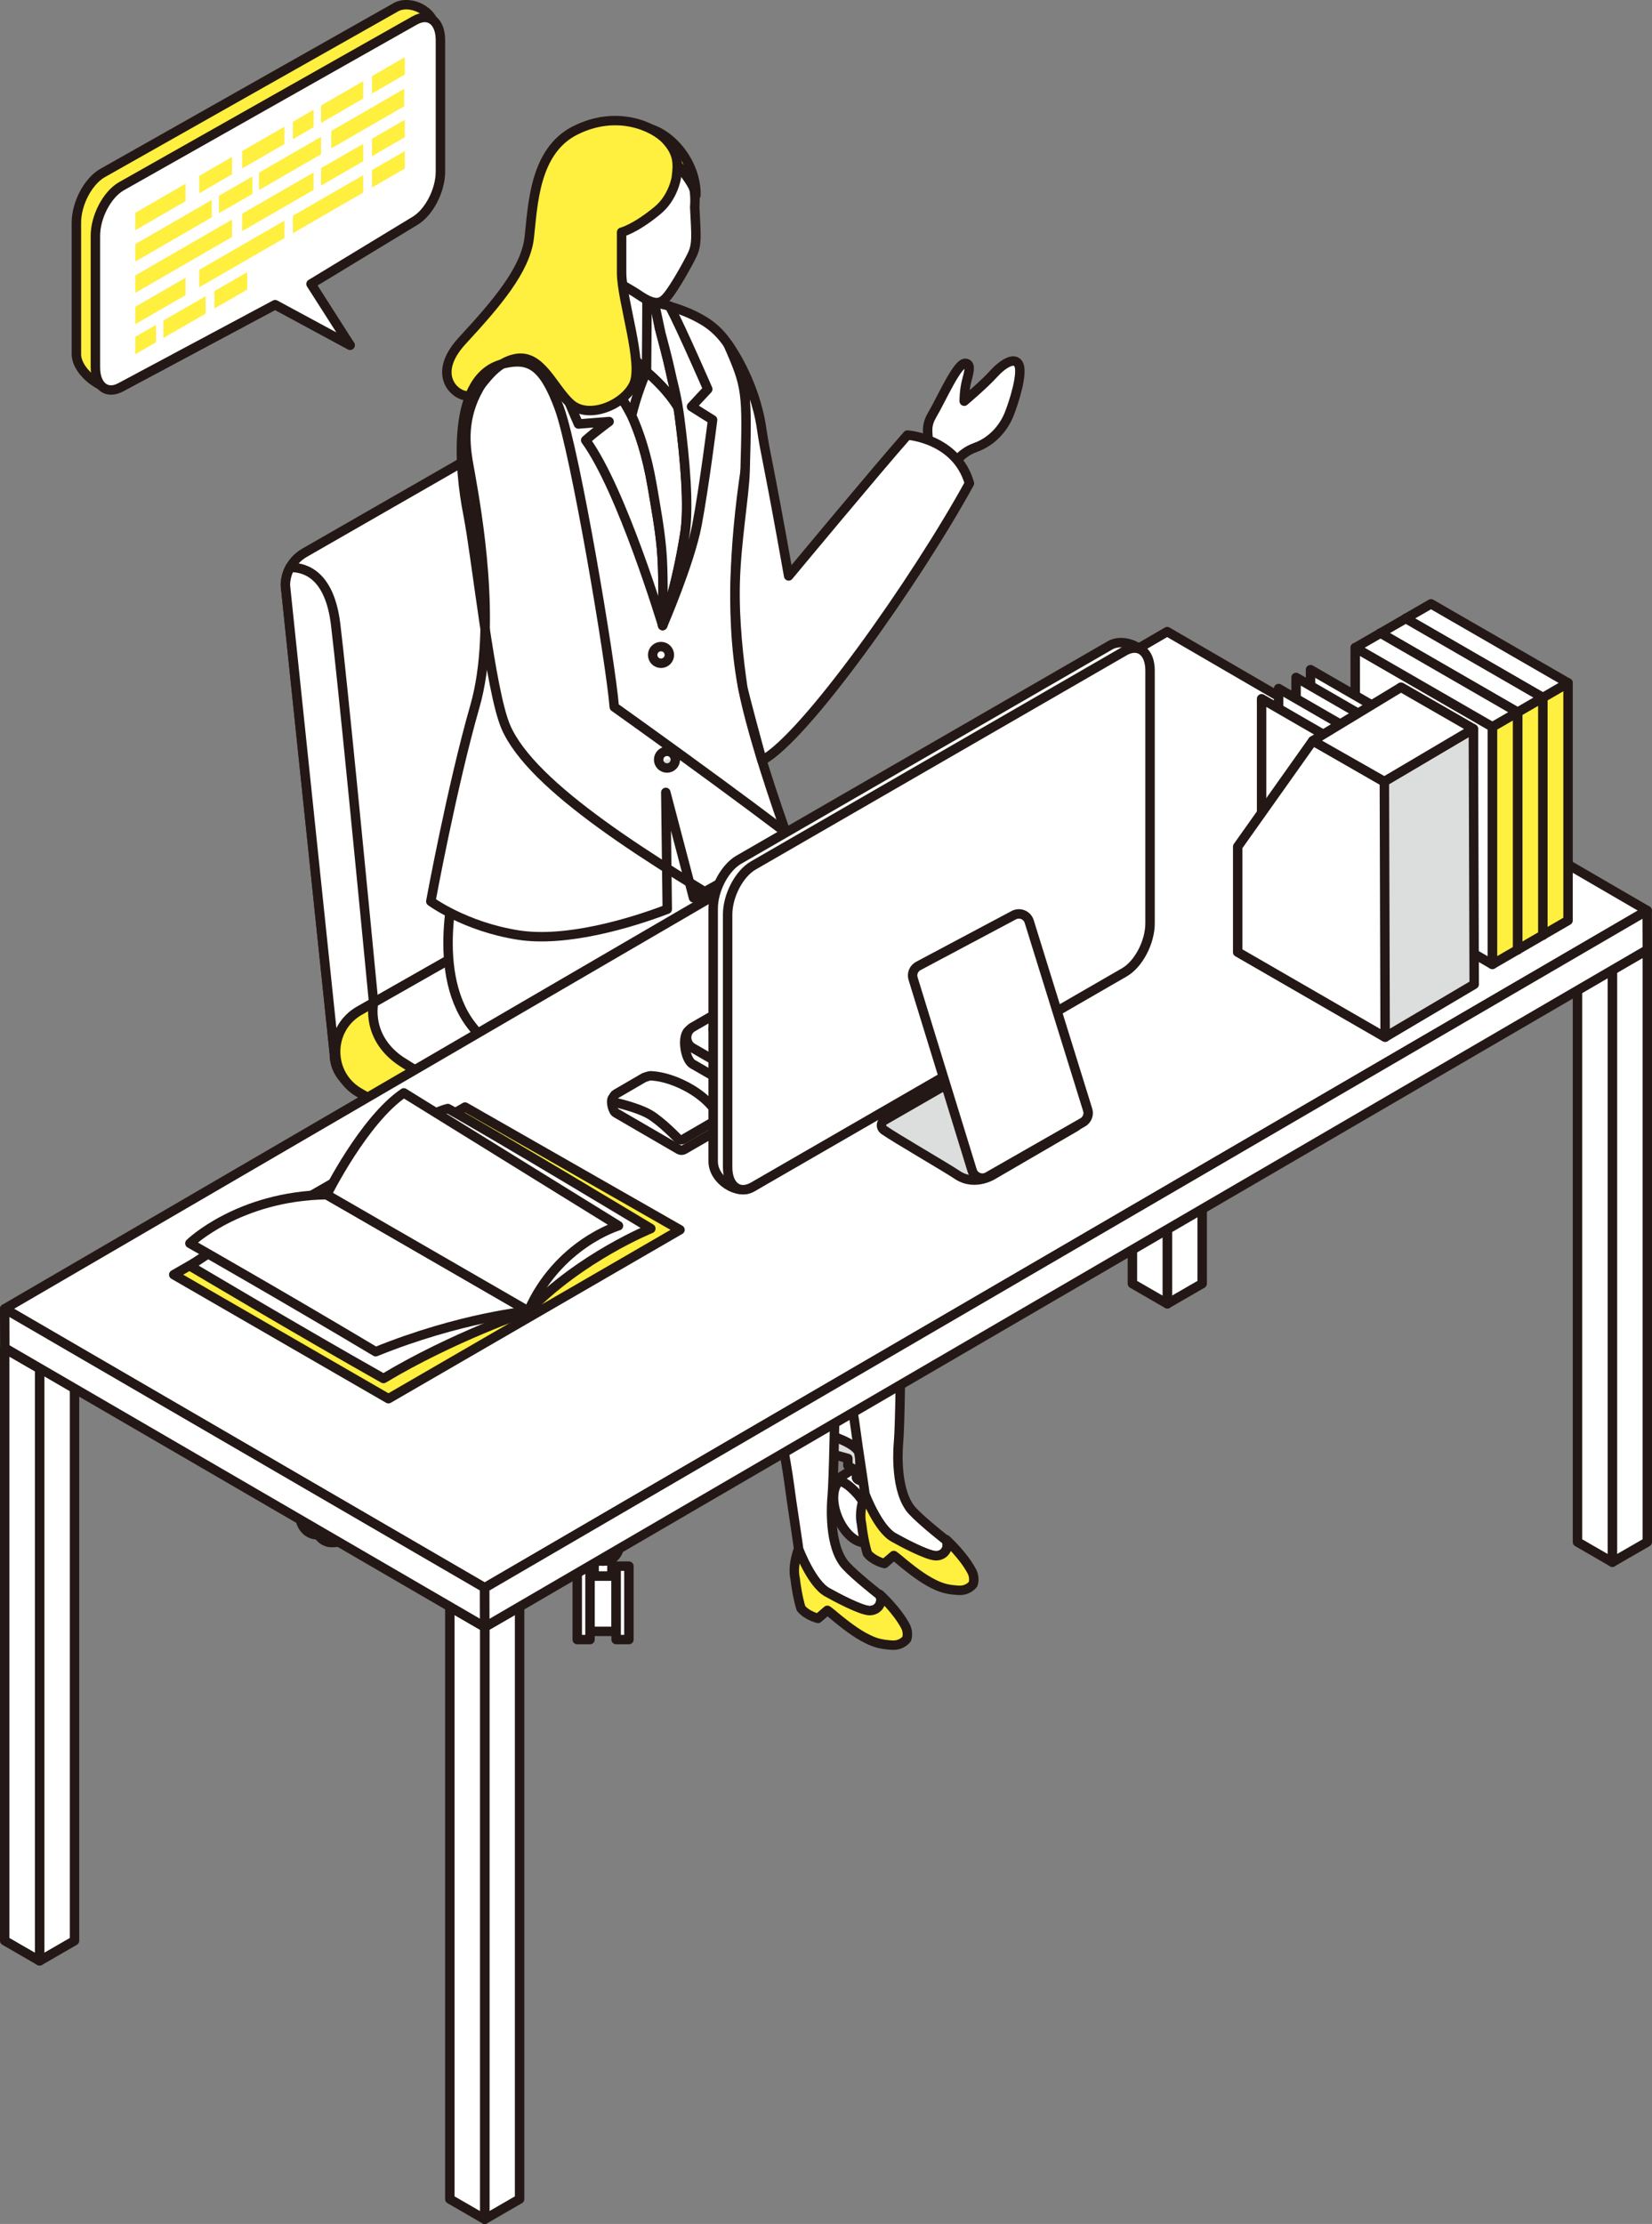 <?xml version="1.0" encoding="UTF-8"?>
<svg xmlns="http://www.w3.org/2000/svg" xmlns:xlink="http://www.w3.org/1999/xlink" viewBox="0 0 362.26 487.59">
  <rect x="0" y="0" width="362.26" height="487.59" fill="#808080" stroke="none"/>
  <defs>
    <style>
      .cls-1 {
        clip-path: url(#clippath-4);
      }

      .cls-2, .cls-3 {
        fill: none;
      }

      .cls-2, .cls-4, .cls-5, .cls-6 {
        stroke: #231815;
        stroke-linecap: round;
        stroke-linejoin: round;
        stroke-width: 2.07px;
      }

      .cls-7, .cls-4 {
        fill: #fff;
      }

      .cls-8, .cls-6 {
        fill: #ffef3f;
      }

      .cls-9 {
        isolation: isolate;
      }

      .cls-10 {
        clip-path: url(#clippath-3);
      }

      .cls-11, .cls-5 {
        fill: #dcdddd;
      }
    </style>
    <clipPath id="clippath-3">
      <path class="cls-2" d="M144.95,141.76c-1.01,0-1.83.82-1.83,1.83s.82,1.83,1.83,1.83,1.83-.82,1.83-1.83-.82-1.83-1.83-1.83Z"/>
    </clipPath>
    <clipPath id="clippath-4">
      <path class="cls-2" d="M146.26,164.72c-1.01,0-1.83.82-1.83,1.83s.82,1.83,1.83,1.83,1.83-.82,1.83-1.83-.82-1.83-1.83-1.83Z"/>
    </clipPath>
  </defs>
  <g class="cls-9">
    <g id="_レイヤー_2" data-name="レイヤー 2">
      <g id="_レイヤー_1-2" data-name="レイヤー 1">
        <g>
          <g>
            <path class="cls-5" d="M78.74,263.97c-.13.07-.26.18-.4.31-.32.3-.56,1.46-.58,1.91-.08,1.28-.1,1.86-.17,3.22-.02.28-.03.59-.05.96.19.23.39.42.58.59.73.62,1.44.85,1.55.88,0,0,.01,0,.01,0,0,0,0,0,0,0,0,0,0,0,0,0,0,0,2.04-1.13,2.04-1.13,0,0,1.18.74,1.66,1.1,6.42,4.85,20.14,15.18,30.29,22.52,3.17-1.27,5.9-2.36,7.83-3.13-10.68-6.19-35.81-21.33-42.72-26.15-.38-.26-.4-.81-.05-1.1Z"/>
            <path class="cls-4" d="M81.15,262.84c-1.02.3-1.44.44-2.38,1.1-.01,0-.02.02-.03.03-.35.28-.33.83.05,1.1,6.91,4.81,32.04,19.96,42.72,26.15,1.67-.66,2.75-1.09,3-1.18.19-.07.43-.13.71-.19v-6.01c-12.67-6.38-37.66-18.77-42.22-20.86-.58-.27-1.23-.32-1.85-.13Z"/>
            <g>
              <path class="cls-4" d="M180.95,283.05c-.06-.32-.09-.65-.09-1,0-.36.03-.73.07-1.1l-1.25-.71-.79-.45-1.19-.68c-.05.41-.08.82-.08,1.22,0,2.83,1.9,4.64,4.02,4.51,0,0,0,0,0,0-.33-.51-.56-1.12-.68-1.81Z"/>
              <path class="cls-5" d="M190.52,273.14c-.53-.03-1.52.25-3.38,2.12-1.96,1.96-2.58,3.58-3.44,6.06-.17.5-1.07.63-1.52.35l-.06-.03-1.19-.68c-.04.37-.07.73-.07,1.1,0,.35.04.68.09,1,.12.69.35,1.3.68,1.81,0,0,0,0,0,0,.75,1.16,1.97,1.8,3.27,1.71.62.02,1.3-.15,2.02-.57,2.67-1.54,4.84-5.69,4.84-9.26,0-.17,0-.33-.02-.5-.08-1.41-.53-2.47-1.22-3.1Z"/>
              <path class="cls-4" d="M191.3,273s-.05-.07-.09-.11c0,0-.02-.02-.03-.03-.05-.06-.11-.11-.18-.16l-1.21-.78-3.72-2.37s-.15-.07-.42-.14c.02.28.03.59.05.96-.19.23-.39.42-.58.59v2.7s-.19.73-1.55.73c-1.36,0-1.57-.73-1.57-.73v-2.28s-.79-.24-.79-.24l-.03-.31c-.4.3-.84.63-1.32,1-1.37,1.72-2.28,4.04-2.7,5.26-.02.07-.04.14-.05.21,0,.02-.01.04-.02.06-.17.48.1,1.48.53,1.75l.08.04,1.19.68.79.45,1.25.71,1.19.68.06.03c.45.27,1.35.14,1.52-.35.86-2.47,1.49-4.09,3.44-6.06,1.86-1.87,2.84-2.15,3.38-2.12.1,0,.18.02.26.04.46.13.68.55.95,1.34,0-.09-.02-.17-.03-.26-.05-.46-.14-.9-.41-1.26Z"/>
              <path class="cls-4" d="M183.58,271.85h-.01s0,0,0,0c0,0,0,0,0,0l-1.56-.48v2.28s.2.73,1.57.73c1.36,0,1.55-.73,1.55-.73v-2.7c-.73.62-1.43.85-1.55.88h0Z"/>
            </g>
            <path class="cls-4" d="M183.56,271.85h.01s0,0,0,0c0,0-.01,0-.01,0Z"/>
            <path class="cls-5" d="M185.48,266.19c-.03-.45-.27-1.6-.58-1.91-.14-.13-.27-.23-.4-.31.35.28.33.83-.05,1.1-6.97,4.85-32.42,20.19-42.96,26.28,1.99.79,4.72,1.88,7.86,3.14,10.17-7.35,24.04-17.78,30.5-22.67.48-.37.93-.7,1.32-1l.03.31.79.24,1.56.48s0,0,0,0c0,0,0,0,0,0,0,0,0,0,.01,0,.11-.03.82-.27,1.55-.88.2-.17.39-.36.58-.59-.02-.36-.04-.67-.05-.96-.07-1.37-.09-1.95-.17-3.22Z"/>
            <path class="cls-4" d="M184.47,263.94c-.94-.66-1.36-.8-2.38-1.1-.61-.18-1.26-.13-1.85.13-4.45,2.03-28.26,13.84-41.2,20.35v7.06c.58.23,1.41.56,2.45.97,10.54-6.1,35.99-21.43,42.95-26.28.38-.26.4-.81.05-1.1-.01,0-.02-.02-.03-.03Z"/>
            <polygon class="cls-4" points="134.19 345.53 130.28 345.53 130.28 344.49 129.38 344.49 129.38 357.67 135.11 357.67 135.11 344.49 134.19 344.49 134.19 345.53"/>
            <polygon class="cls-4" points="126.58 359.47 129.38 359.47 129.38 357.67 129.38 344.49 129.38 343.37 126.58 343.37 126.58 359.47"/>
            <polygon class="cls-4" points="135.11 344.49 135.11 357.67 135.11 359.47 137.91 359.47 137.91 343.37 135.11 343.37 135.11 344.49"/>
            <path class="cls-4" d="M130.28,341.77v3.76h3.91v-3.76c-.53.32-1.18.5-1.95.5s-1.42-.18-1.95-.5Z"/>
            <path class="cls-4" d="M125.22,293.32v-3.48c-.28.06-.52.12-.71.19-.25.09-1.33.52-3,1.18-1.94.77-4.67,1.86-7.83,3.13-12.59,5.04-32.02,12.85-35.45,14.3-5.04,2.13-8.17,5.78-8.17,7.46v4.34c.31.31.64.55.97.75.25.14.5.26.76.35.77.28,1.56.35,2.28.31v-2.53c0-2.39,4.59-3.9,7.33-4.96,2.74-1.06,30.65-10.99,37.72-14,2.81-1.2,5.52-1.56,7.78-1.58.28-.78.93-1.47,1.75-2-2.05-.69-3.43-1.98-3.43-3.45Z"/>
            <path class="cls-5" d="M126.9,298.78c-2.26.01-4.97.38-7.78,1.58-7.07,3.01-34.98,12.94-37.72,14-2.74,1.06-7.33,2.57-7.33,4.96v3.1c.27-.01.53-.05.77-.12.25-.07.49-.16.7-.26.72-.34,1.18-.78,1.18-.78h0v-1.5s37.63-10.45,44.26-12.4c2.33-.69,4.41-.61,6.13-.24l-.35-7.53c0-.28.05-.56.15-.83Z"/>
            <g>
              <path class="cls-5" d="M194.86,331.89l-1.25.7c.04.37.07.73.07,1.1s-.04.68-.09,1c-.12.69-.35,1.3-.68,1.81.21-.01.4-.04.59-.1-.19.06-.39.09-.59.1,0,0,0,0,0,0,2.12.13,4.02-1.68,4.02-4.51,0-.4-.03-.81-.08-1.22l-1.99,1.12Z"/>
              <path class="cls-4" d="M192.42,333.27l-.06.03c-.45.27-1.35.14-1.52-.35-.86-2.48-1.48-4.1-3.44-6.06-1.86-1.87-2.84-2.15-3.38-2.12-.69.63-1.14,1.69-1.22,3.1,0,.16-.02.32-.02.5,0,3.57,2.16,7.72,4.83,9.26.72.42,1.41.6,2.02.57,1.3.09,2.52-.55,3.27-1.7,0,0,0,0,0,0,.33-.51.56-1.12.68-1.81.06-.32.09-.65.09-1s-.03-.73-.07-1.1l-1.19.68Z"/>
              <path class="cls-4" d="M197.44,328.92c0-.07-.02-.14-.05-.21-.53-1.54-1.84-4.83-3.86-6.45-.66-.53-1.3-.87-1.9-1.07-.25.14-.5.26-.76.35v2.42s-.18.71-1.52.71-1.54-.71-1.54-.71v-1.66c-.25-.07-.49-.16-.7-.26l-2.36,1.51-1.21.78c-.07.05-.13.1-.18.16,0,0-.02.02-.03.03-.03.03-.06.07-.09.11-.27.35-.36.8-.41,1.26,0,.09-.02.17-.03.26.27-.79.5-1.21.95-1.34.07-.02.16-.04.26-.04.53-.03,1.52.25,3.38,2.12,1.96,1.96,2.58,3.58,3.44,6.06.17.5,1.07.63,1.52.35l.06-.03,1.19-.68,1.25-.7.79-.45,1.19-.67.08-.04c.43-.26.69-1.27.53-1.75,0-.02-.01-.04-.02-.05Z"/>
              <path class="cls-4" d="M188.59,321.86v.57c-.27-.01-.53-.05-.77-.12v1.66s.2.71,1.54.71,1.52-.71,1.52-.71v-2.42c-.77.28-1.56.35-2.28.31Z"/>
            </g>
            <g>
              <path class="cls-5" d="M83.78,279.81l-.79.45-1.24.71c.04.37.07.73.07,1.1,0,.35-.04.68-.09,1-.12.69-.35,1.3-.68,1.81,0,0,0,0,0,0,2.12.13,4.02-1.68,4.02-4.51,0-.4-.03-.81-.08-1.22l-1.19.68Z"/>
              <path class="cls-4" d="M80.55,281.64l-.06.03c-.45.27-1.35.14-1.52-.35-.86-2.47-1.49-4.09-3.44-6.06-1.86-1.87-2.84-2.15-3.38-2.12-.69.63-1.13,1.69-1.22,3.1,0,.16-.02.32-.02.5,0,3.57,2.17,7.72,4.84,9.26.72.42,1.41.6,2.02.57,1.3.09,2.52-.55,3.27-1.71,0,0,0,0,0,0,.33-.51.56-1.12.68-1.81.06-.32.09-.65.09-1,0-.36-.03-.73-.07-1.1l-1.19.68Z"/>
              <path class="cls-4" d="M85.56,277.28c0-.07-.02-.14-.05-.21-.42-1.22-1.34-3.54-2.7-5.26-.48-.37-.93-.7-1.32-1l-.03.31-.79.24v2.28s-.2.73-1.57.73c-1.36,0-1.55-.73-1.55-.73v-2.7c-.2-.17-.4-.36-.58-.59.02-.36.04-.67.05-.96-.27.07-.42.14-.42.14l-3.72,2.37-1.21.78c-.07.05-.13.1-.18.16,0,0-.02.02-.03.03-.03.03-.06.07-.09.11-.27.35-.36.8-.41,1.26-.01.09-.02.17-.03.26.27-.79.5-1.21.95-1.34.07-.02.16-.04.26-.04.53-.03,1.52.25,3.38,2.12,1.96,1.96,2.58,3.58,3.44,6.06.17.5,1.07.63,1.52.35l.06-.03,1.19-.68,1.24-.71.79-.45,1.19-.68.08-.04c.43-.26.69-1.27.53-1.75,0-.02-.01-.04-.02-.06Z"/>
              <path class="cls-4" d="M79.11,271.84s0,0,0,0c0,0,0,0,0,0h-.01s0,0,0,0c-.11-.03-.82-.27-1.55-.88v2.7s.19.73,1.55.73c1.36,0,1.57-.73,1.57-.73v-2.28s-1.56.48-1.56.48Z"/>
            </g>
            <g>
              <path class="cls-4" d="M69.16,336.39c.19.06.39.09.59.1-.33-.51-.56-1.12-.68-1.81-.05-.32-.09-.65-.09-1s.03-.73.07-1.1l-1.25-.7-1.99-1.12c-.05.41-.08.82-.08,1.22,0,2.83,1.9,4.64,4.02,4.51,0,0,0,0,0,0-.21-.01-.4-.04-.59-.1Z"/>
              <path class="cls-5" d="M78.65,324.77c-.53-.03-1.52.25-3.38,2.12-1.96,1.96-2.58,3.58-3.44,6.06-.17.5-1.07.63-1.52.35l-.06-.03-1.19-.68c-.04.37-.07.73-.07,1.1s.04.68.09,1c.12.69.35,1.3.68,1.81,0,0,0,0,0,0,.75,1.16,1.97,1.8,3.27,1.7.62.02,1.3-.15,2.02-.57,2.67-1.55,4.83-5.69,4.83-9.26,0-.17,0-.33-.02-.5-.08-1.41-.53-2.47-1.22-3.1Z"/>
              <path class="cls-4" d="M79.42,324.63s-.05-.07-.09-.11c0,0-.02-.02-.03-.03-.05-.06-.11-.11-.18-.16l-1.21-.78-2.36-1.51c-.21.1-.45.19-.7.26v1.66s-.2.71-1.54.71-1.52-.71-1.52-.71v-2.42c-.26-.09-.51-.21-.76-.35-.59.2-1.23.54-1.9,1.07-2.02,1.62-3.33,4.91-3.86,6.45-.02.07-.04.14-.05.21,0,.02-.01.04-.02.05-.16.48.1,1.48.53,1.75l.08.04,1.19.67.79.45,1.25.7,1.19.68.06.03c.45.27,1.35.14,1.52-.35.86-2.48,1.48-4.1,3.44-6.06,1.86-1.87,2.84-2.15,3.38-2.12.1,0,.18.02.26.04.46.13.68.55.95,1.34,0-.09-.02-.17-.03-.26-.05-.46-.14-.91-.41-1.26Z"/>
              <path class="cls-4" d="M74.08,321.86c-.72.04-1.51-.03-2.28-.31v2.42s.18.71,1.52.71,1.54-.71,1.54-.71v-1.66c-.24.06-.5.11-.77.12v-.57Z"/>
            </g>
            <polygon class="cls-4" points="185.94 321.27 185.94 321.27 185.94 321.27 185.94 321.27"/>
            <path class="cls-4" d="M184.44,308.64c-3.39-1.43-22.48-9.11-35.08-14.15-3.14-1.26-5.87-2.35-7.86-3.14-1.04-.41-1.87-.74-2.45-.97v2.95c0,1.44-1.32,2.7-3.3,3.41.89.56,1.59,1.3,1.86,2.14,1.83.17,3.86.6,5.94,1.49,7.07,3.01,34.98,12.94,37.72,14,2.74,1.06,7.33,2.57,7.33,4.96v2.53c.72.04,1.51-.03,2.28-.31.26-.09.51-.21.76-.35.34-.2.67-.44.97-.75v-4.34c0-1.68-3.13-5.34-8.17-7.46Z"/>
            <path class="cls-5" d="M181.26,314.36c-2.74-1.06-30.65-10.99-37.72-14-2.08-.89-4.11-1.31-5.94-1.49.08.24.12.48.12.73l-.34,7.27c1.3-.08,2.75.03,4.3.49,6.63,1.95,44.25,12.4,44.25,12.4v1.5h0s.46.44,1.18.78c.21.1.45.19.7.26.24.06.5.11.77.12v-3.1c0-2.39-4.59-3.9-7.33-4.96Z"/>
            <path class="cls-4" d="M135.74,296.73c-1.05.37-2.28.59-3.61.59s-2.45-.2-3.48-.55c-.82.53-1.47,1.23-1.75,2-.1.27-.15.54-.15.83l.35,7.53,1.46,31.19c0,1.48.58,2.77,1.71,3.44.53.32,1.18.5,1.95.5s1.42-.18,1.95-.5c1.13-.67,1.71-1.96,1.71-3.44l1.48-31.45.34-7.27c0-.25-.04-.5-.12-.73-.27-.84-.97-1.58-1.86-2.14Z"/>
            <path class="cls-4" d="M132.13,276.32c-2.95,0-5.46-4.99-5.46-4.99l-1.45.99v21.01c0,1.48,1.38,2.76,3.43,3.45,1.02.35,2.21.55,3.48.55s2.56-.22,3.61-.59c1.98-.7,3.3-1.96,3.3-3.41v-21.01l-1.07-.99s-3.75,4.99-5.84,4.99Z"/>
            <path class="cls-4" d="M132.13,254.56c-3.01,0-5.46,1.42-5.46,3.16s2.44,3.16,5.46,3.16,5.46-1.42,5.46-3.16-2.44-3.16-5.46-3.16Z"/>
            <path class="cls-4" d="M132.13,260.88c-3.01,0-5.46-1.42-5.46-3.16v15.45c0,1.75,2.44,3.16,5.46,3.16s5.46-1.42,5.46-3.16v-15.45c0,1.75-2.44,3.16-5.46,3.16Z"/>
            <g>
              <path class="cls-6" d="M202.98,224.8l-59.28-34.22c-1.61-.93-3.42-1.39-5.22-1.39-1.77,0-3.55.47-5.14,1.39l-54.58,31.04c-5.56,3.21-6.64,10.28-3.25,15,.82,1.14,1.9,2.15,3.25,2.93l59.28,34.22c3.2,1.85,7.15,1.85,10.35,0l54.58-31.04c6.9-3.98,6.9-13.95,0-17.93Z"/>
              <path class="cls-4" d="M116.8,92.48l-50.08,28.75c-1.33.77-2.4,1.88-3.11,3.18-.65,1.19-1.02,2.55-1.02,3.95l10.73,102.65c0,2.24.86,4.18,2.21,5.61-3.39-4.72-2.31-11.8,3.25-15l3.16-1.8,51.42-29.24c1.59-.92,3.36-1.38,5.14-1.39l-9.37-89.58c0-6.32-6.84-10.28-12.32-7.14Z"/>
              <path class="cls-4" d="M63.6,124.41c-.65,1.19-1.02,2.55-1.02,3.95l10.73,102.65c0,2.24.86,4.18,2.21,5.61-3.39-4.72-2.31-11.8,3.25-15l3.16-1.8c-2.28-23.7-6.86-70.85-8.33-82.93-1.31-10.8-6.58-12.54-10-12.48Z"/>
              <path class="cls-4" d="M202.98,224.8l-59.28-34.22c-1.61-.93-3.42-1.39-5.22-1.39-1.77,0-3.55.47-5.14,1.39l-51.42,29.24s-4.36,6.09,3.67,11.39c8.03,5.3,52.98,31.44,55.64,32.9.71.39,1.29.65,1.76.82,1,.35,1.67,1.26,1.74,2.3,0,0,0,0,.01,0v-.49c0-.96.52-1.85,1.36-2.32,7.61-4.24,44.76-24.96,51.82-29.1,5.41-3.18,7.34-5.3,8.08-7.87-.79-1.03-1.8-1.93-3.03-2.64Z"/>
              <path class="cls-6" d="M143.01,264.93c-.47-.17-1.05-.42-1.76-.82-2.66-1.47-45.09-26-53.12-31.3-8.03-5.3-6.2-12.99-6.19-12.99l-3.16,1.8c-5.56,3.21-6.64,10.28-3.25,15,.82,1.14,1.9,2.15,3.25,2.93l59.28,34.22c2.06,1.19,4.43,1.61,6.71,1.27v-7.64c0-.06,0-.12-.01-.17-.07-1.04-.75-1.95-1.74-2.3Z"/>
              <path class="cls-6" d="M197.94,235.32c-7.05,4.14-44.21,24.86-51.82,29.1-.84.47-1.36,1.35-1.36,2.32v8.31c1.26-.19,2.5-.61,3.64-1.27l54.58-31.04c5.67-3.27,6.68-10.58,3.03-15.29-.73,2.57-2.67,4.7-8.08,7.87Z"/>
            </g>
          </g>
          <g>
            <path class="cls-6" d="M86.73,1.63L22.43,37.97c-3.14,1.81-5.68,6.68-5.68,10.86v28.82c0,4.19,6.71,8.99,9.85,7.18l33.73-18.03,16.44,8.88-12.74-16.3,22.7-13.78c3.14-1.81,5.68-6.68,5.68-10.86l2.97-28.2c0-4.19-5.51-6.73-8.65-4.92Z"/>
            <path class="cls-4" d="M90.89,4.51L26.6,40.85c-3.14,1.81-5.68,6.68-5.68,10.86v28.82c0,4.19,2.55,6.11,5.68,4.3l33.73-18.03,16.44,8.88-8.57-13.42,22.7-13.78c3.14-1.81,5.68-6.68,5.68-10.86V8.81c0-4.19-2.55-6.11-5.68-4.3Z"/>
            <g>
              <polygon class="cls-8" points="29.67 50.47 40.68 44.11 40.68 40.29 29.67 46.65 29.67 50.47"/>
              <polygon class="cls-8" points="43.69 42.37 50.88 38.22 50.88 34.4 43.69 38.56 43.69 42.37"/>
              <polygon class="cls-8" points="64.23 30.52 68.77 27.89 68.77 24.07 64.23 26.7 64.23 30.52"/>
              <polygon class="cls-8" points="53.11 36.93 62.37 31.59 62.37 27.77 53.11 33.11 53.11 36.93"/>
              <polygon class="cls-8" points="81.58 20.5 88.77 16.35 88.77 12.53 81.58 16.68 81.58 20.5"/>
              <polygon class="cls-8" points="70.4 26.96 79.65 21.61 79.65 17.79 70.4 23.14 70.4 26.96"/>
              <polygon class="cls-8" points="29.67 77.66 34.21 75.04 34.21 71.22 29.67 73.84 29.67 77.66"/>
              <polygon class="cls-8" points="47.02 67.64 54.21 63.49 54.21 59.67 47.02 63.82 47.02 67.64"/>
              <polygon class="cls-8" points="35.83 74.1 45.09 68.76 45.09 64.94 35.83 70.28 35.83 74.1"/>
              <polygon class="cls-8" points="29.67 57.34 46.44 47.65 46.44 43.83 29.67 53.52 29.67 57.34"/>
              <polygon class="cls-8" points="48.02 46.74 55.34 42.52 55.34 38.7 48.02 42.92 48.02 46.74"/>
              <polygon class="cls-8" points="56.8 41.67 70.4 33.82 70.4 30 56.8 37.85 56.8 41.67"/>
              <polygon class="cls-8" points="72.64 32.53 88.63 23.3 88.63 19.48 72.64 28.71 72.64 32.53"/>
              <polygon class="cls-8" points="29.67 64.21 50.88 51.96 50.88 48.14 29.67 60.39 29.67 64.21"/>
              <polygon class="cls-8" points="53.11 50.67 68.77 41.63 68.77 37.81 53.11 46.85 53.11 50.67"/>
              <polygon class="cls-8" points="81.58 34.24 88.77 30.08 88.77 26.26 81.58 30.42 81.58 34.24"/>
              <polygon class="cls-8" points="70.4 40.69 79.65 35.35 79.65 31.53 70.4 36.87 70.4 40.69"/>
              <polygon class="cls-8" points="29.67 71.08 40.68 64.72 40.68 60.9 29.67 67.26 29.67 71.08"/>
              <polygon class="cls-8" points="64.23 51.12 79.65 42.22 79.65 38.4 64.23 47.3 64.23 51.12"/>
              <polygon class="cls-8" points="43.69 62.98 62.37 52.2 62.37 48.38 43.69 59.16 43.69 62.98"/>
              <polygon class="cls-8" points="81.58 41.11 88.77 36.95 88.77 33.13 81.58 37.29 81.58 41.11"/>
            </g>
          </g>
          <g>
            <g>
              <path class="cls-4" d="M199.44,330.47c-3.36-4.76-2.42-14.09-2.41-14.19.7-7.69.53-56.71,1.25-63.92.18-1.8.47-18.86.03-20.36-1.3-4.5-5.45-5.25-8.64-4.61-4.17.84-7.86,6.25-8.42,10.73-.21,1.66-2.92,7.66-2.94,17.53-.01,8.72,8.21,48.8,9.33,57.85.42,3.4,2.01,13.41,2.03,14.14.14.38,2.91,7.56,6.28,9.44,1.95,1.09,7.32,3.95,9.22,4.02,1.83.06,3.05-1.61,2.36-3.35-1.72-1.37-6.8-5.43-8.09-7.26Z"/>
              <path class="cls-6" d="M207.47,337.55c.03.06.04.13.06.19.7,1.74-.52,3.41-2.36,3.35-1.9-.07-7.27-2.92-9.22-4.02-3.36-1.88-6.13-9.06-6.28-9.44,0-.01-.01-.04-.01-.04-1.02,2.88-1.08,5.01-.73,6.55.18,1.54.56,4.09,1.27,6.45,1.32,1.64,3.74,2.21,3.74,2.21l2.05-1.76c.34.24.68.5,1.06.82,1.34,1.14,4.32,3.61,6.82,4.98,2.5,1.37,3.82,1.66,6.27,1.83,2.22.15,3.25-1.37,3.25-1.37,0,0,.47-1.33-.26-2.74-1.88-3.61-5.66-7.01-5.66-7.01Z"/>
            </g>
            <g>
              <path class="cls-4" d="M184.88,342.5c-3.36-4.76-2.42-14.09-2.41-14.19.7-7.69,1.05-56.68,1.25-63.92.27-9.99-.06-18.75-.5-20.25-1.3-4.5-5.45-5.25-8.64-4.61-4.17.84-7.86,6.25-8.42,10.73-.21,1.66-2.39,7.55-2.4,17.42-.01,8.72,8.21,48.8,9.33,57.85.42,3.4,2.01,13.41,2.03,14.14.14.38,2.91,7.56,6.28,9.44,1.95,1.09,7.32,3.95,9.22,4.02,1.83.06,3.05-1.61,2.36-3.35-1.72-1.37-6.8-5.43-8.09-7.26Z"/>
              <path class="cls-6" d="M192.91,349.57c.03.06.04.13.06.19.7,1.74-.52,3.41-2.36,3.35-1.9-.07-7.27-2.92-9.22-4.02-3.36-1.88-6.13-9.06-6.28-9.44,0-.01-.01-.04-.01-.04-1.02,2.88-1.08,5.01-.73,6.55.18,1.54.56,4.09,1.27,6.45,1.32,1.64,3.74,2.21,3.74,2.21l2.05-1.76c.34.24.68.5,1.06.82,1.34,1.14,4.32,3.61,6.82,4.98,2.5,1.37,3.82,1.66,6.27,1.83,2.22.15,3.25-1.37,3.25-1.37,0,0,.47-1.33-.26-2.74-1.88-3.61-5.66-7.01-5.66-7.01Z"/>
            </g>
            <g>
              <path class="cls-7" d="M161.87,168.92s-18.46-9.57-60.7,19.35c0,0-6.92,20.61.54,34.02,7.47,13.41,34.39,22.2,39.49,23.96,5.1,1.76,15.88,14.4,17.73,18.81,0,0,28.77-.37,44.28-23.38-4.17-19.34-4.9-20.77-17.44-34.79-6.17-6.89-15.56-14.35-23.89-37.96Z"/>
              <path class="cls-2" d="M161.87,168.92s-18.46-9.57-60.7,19.35c0,0-6.92,20.61.54,34.02,7.47,13.41,34.39,22.2,39.49,23.96,5.1,1.76,15.88,14.4,17.73,18.81,0,0,28.77-.37,44.28-23.38-4.17-19.34-4.9-20.77-17.44-34.79-6.17-6.89-15.56-14.35-23.89-37.96Z"/>
            </g>
            <g>
              <g>
                <path class="cls-7" d="M163.51,102.58c1.96-13.13-.06-26.73-9.15-32.22-10.44-6.31-23.78-4.71-28.92-2.12-27.78,14.05-23.56,28.49-22.28,35.84,1.28,7.35,6.01,33.23.98,50.77-5.03,17.53-9.67,42.77-9.67,42.77,0,0,7.5,5.54,19.16,7.38,10.45,1.65,24.57-2.55,32.69-5.66l-.32-25.61,6.08,23.11c13.03-6.94,20.85-12.68,20.85-12.68,0,0-6.8-18.6-9.59-31.15-3.39-15.25-2.39-33.37.16-50.44Z"/>
                <path class="cls-2" d="M163.51,102.58c1.96-13.13-.06-26.73-9.15-32.22-10.44-6.31-23.78-4.71-28.92-2.12-27.78,14.05-23.56,28.49-22.28,35.84,1.28,7.35,6.01,33.23.98,50.77-5.03,17.53-9.67,42.77-9.67,42.77,0,0,7.5,5.54,19.16,7.38,10.45,1.65,24.57-2.55,32.69-5.66l-.32-25.61,6.08,23.11c13.03-6.94,20.85-12.68,20.85-12.68,0,0-6.8-18.6-9.59-31.15-3.39-15.25-2.39-33.37.16-50.44Z"/>
              </g>
              <g>
                <g class="cls-10">
                  <g>
                    <rect class="cls-3" x="147.74" y="138.61" width="5.38" height="5.38" transform="translate(-55.86 147.76) rotate(-45)"/>
                    <rect class="cls-7" x="147.74" y="138.61" width="5.38" height="5.38" transform="translate(-55.86 147.76) rotate(-45)"/>
                    <rect class="cls-3" x="147.74" y="138.61" width="5.38" height="5.38" transform="translate(-55.86 147.76) rotate(-45)"/>
                    <path class="cls-11" d="M151.49,140.25c.58.58.58,1.53,0,2.12-.58.58-1.53.58-2.12,0-.58-.58-.58-1.53,0-2.12.58-.58,1.53-.58,2.12,0Z"/>
                  </g>
                  <g>
                    <rect class="cls-3" x="140.13" y="138.61" width="5.38" height="5.38" transform="translate(-58.09 142.38) rotate(-45)"/>
                    <rect class="cls-7" x="140.13" y="138.61" width="5.38" height="5.38" transform="translate(-58.09 142.38) rotate(-45)"/>
                    <rect class="cls-3" x="140.13" y="138.61" width="5.38" height="5.38" transform="translate(-58.09 142.38) rotate(-45)"/>
                    <circle class="cls-11" cx="142.82" cy="141.3" r="1.5"/>
                  </g>
                  <g>
                    <rect class="cls-3" x="143.93" y="142.42" width="5.38" height="5.38" transform="translate(-59.66 146.18) rotate(-45)"/>
                    <rect class="cls-7" x="143.93" y="142.42" width="5.38" height="5.38" transform="translate(-59.66 146.18) rotate(-45)"/>
                    <rect class="cls-3" x="143.93" y="142.42" width="5.38" height="5.38" transform="translate(-59.66 146.18) rotate(-45)"/>
                    <path class="cls-11" d="M147.68,144.05c.58.58.58,1.53,0,2.12s-1.53.58-2.12,0c-.58-.58-.58-1.53,0-2.12.58-.58,1.53-.58,2.12,0Z"/>
                  </g>
                  <g>
                    <rect class="cls-3" x="140.13" y="146.23" width="5.38" height="5.38" transform="translate(-63.47 144.61) rotate(-45)"/>
                    <rect class="cls-7" x="140.13" y="146.23" width="5.38" height="5.38" transform="translate(-63.47 144.61) rotate(-45)"/>
                    <rect class="cls-3" x="140.13" y="146.23" width="5.38" height="5.38" transform="translate(-63.47 144.61) rotate(-45)"/>
                    <path class="cls-11" d="M143.88,147.86c.58.58.58,1.53,0,2.12-.58.58-1.53.58-2.12,0-.58-.58-.58-1.53,0-2.12.58-.58,1.53-.58,2.12,0Z"/>
                  </g>
                </g>
                <path class="cls-2" d="M144.95,141.76c-1.01,0-1.83.82-1.83,1.83s.82,1.83,1.83,1.83,1.83-.82,1.83-1.83-.82-1.83-1.83-1.83Z"/>
              </g>
              <g>
                <g class="cls-1">
                  <g>
                    <rect class="cls-3" x="147.74" y="161.45" width="5.38" height="5.38" transform="translate(-72.01 154.45) rotate(-45)"/>
                    <rect class="cls-7" x="147.74" y="161.45" width="5.38" height="5.38" transform="translate(-72.01 154.45) rotate(-45)"/>
                    <rect class="cls-3" x="147.74" y="161.45" width="5.38" height="5.38" transform="translate(-72.01 154.45) rotate(-45)"/>
                    <path class="cls-11" d="M151.49,163.08c.58.58.58,1.53,0,2.12-.58.58-1.53.58-2.12,0-.58-.58-.58-1.53,0-2.12.58-.58,1.53-.58,2.12,0Z"/>
                  </g>
                  <g>
                    <rect class="cls-3" x="140.13" y="161.45" width="5.38" height="5.38" transform="translate(-74.24 149.06) rotate(-45)"/>
                    <rect class="cls-7" x="140.13" y="161.45" width="5.38" height="5.38" transform="translate(-74.24 149.06) rotate(-45)"/>
                    <rect class="cls-3" x="140.13" y="161.45" width="5.38" height="5.38" transform="translate(-74.24 149.06) rotate(-45)"/>
                    <circle class="cls-11" cx="142.82" cy="164.14" r="1.5"/>
                  </g>
                  <g>
                    <rect class="cls-3" x="143.93" y="165.26" width="5.38" height="5.38" transform="translate(-75.81 152.87) rotate(-45)"/>
                    <rect class="cls-7" x="143.93" y="165.26" width="5.38" height="5.38" transform="translate(-75.81 152.87) rotate(-45)"/>
                    <rect class="cls-3" x="143.93" y="165.26" width="5.38" height="5.38" transform="translate(-75.81 152.87) rotate(-45)"/>
                    <path class="cls-11" d="M147.68,166.89c.58.58.58,1.53,0,2.12s-1.53.58-2.12,0c-.58-.58-.58-1.53,0-2.12.58-.58,1.53-.58,2.12,0Z"/>
                  </g>
                </g>
                <path class="cls-2" d="M146.26,164.72c-1.01,0-1.83.82-1.83,1.83s.82,1.83,1.83,1.83,1.83-.82,1.83-1.83-.82-1.83-1.83-1.83Z"/>
              </g>
              <path class="cls-4" d="M141.14,59.65c-.28-4.51,2.23-13.53-5.8-13.39-5.49.1-5.96,6.66-5.8,10.87.16,4.21-.85,5.97-2.54,8.79-1.69,2.82-4.73,4.71-4.31,7.95.42,3.24,5.35,8.03,11.68,8.59,6.34.56,10.84-1.13,11.97-6.05,1.13-4.93-2.1-6.51-3.31-8.22-1.54-2.17-1.62-4.03-1.9-8.53Z"/>
              <path class="cls-4" d="M148.68,89.18c-.09-.52-.19-1.03-.28-1.53-.32-1.54-.73-3.16-1.05-4.67,0,0,0,0,0,0-.12-.54-.24-1.09-.36-1.63-.03-.13-.06-.26-.09-.39-.09-.41-.19-.81-.28-1.21-.04-.17-.08-.34-.12-.52-.09-.36-.17-.71-.26-1.06,0-.02-.01-.05-.02-.07-.04-.16-.08-.32-.12-.48-.08-.34-.17-.67-.25-1-.05-.18-.09-.35-.14-.53-.09-.33-.17-.66-.26-.99-.04-.16-.08-.31-.12-.47-.09-.34-.18-.68-.27-1.01-.04-.13-.07-.26-.11-.39-.1-.35-.19-.69-.28-1.02-.03-.1-.06-.2-.08-.3-.1-.36-1.03-5.31-1.16-5.75-.75-.24-.47,0-1.58-.75.07.74-.08,16.07-.08,16.07,4.79,4.11,6.7,7.44,6.97,7.93,0-.05-.01-.11-.02-.16,0-.03,0-.05-.01-.08Z"/>
              <path class="cls-4" d="M127.58,68.48s-.05-.04-.07-.05c-.45-.34-.78-.58-.98-.73-.14-.1-.62-.5-.62-.5,0,0-2.2,1.66-3.54,2.42,0,0,0,0,0,0,.02.02,1.83,1.71,4.16,4.44,3.7,4.35,8.9,11.12,11.82,16.73.06.11.12.21.18.32,1.08-4.51,2.73-8.51,3.23-9.63-5.62-6.32-11.61-11.08-14.17-13.01Z"/>
              <path class="cls-2" d="M145.06,120.22c0-.05-.01-.11-.02-.16-.39-4.3-1.14-8.31-2.02-13.54-1.17-6.9-2.9-11.88-4.41-15.2-.09-.18-.18-.35-.27-.53-2.92-5.61-8.11-12.39-11.82-16.73-2.32-2.73-4.14-4.42-4.16-4.44,0,0,0,0,0,0,0,0-3.6,1.36-4,2.41,2.24,6.59,8.48,20.93,8.48,20.93l6.73-.53s-2.9,2.11-5.14,4.09c7.91,10.81,16.88,40.62,16.88,40.62,0,0,.19-6.17.01-12.46-.04-1.56-.13-3.02-.26-4.45Z"/>
              <path class="cls-4" d="M148.71,89.41c-.27-.49-2.18-3.82-6.97-7.93-.5,1.12-2.15,5.12-3.23,9.63.03.07.06.14.09.21,1.51,3.32,3.23,8.3,4.41,15.2.89,5.23,1.63,9.25,2.02,13.54,0,.05.01.11.02.16.13,1.43.22,2.9.26,4.45.18,6.29-.01,12.46-.01,12.46,0,0,.79-2.28,1.79-5.78.96-3.48,2.13-8.39,3.09-14.4.94-5.87.04-16.22-1.17-25.48-.09-.7-.2-1.39-.31-2.07Z"/>
              <g>
                <path class="cls-7" d="M155.2,85.31s-5.72-13.17-8.37-18.2c-1.18-.3-1.84-.44-3.41-.95.13.44,1.43,6.73,1.53,7.08.03.13.07.26.11.39.09.33.18.67.27,1.01.04.16.08.31.12.47.09.32.17.65.26.99.05.18.09.35.14.53.08.33.17.66.25,1,.04.16.08.32.12.48,0,.02.01.05.02.07.09.35.17.7.26,1.06.04.17.08.34.12.52.1.4.19.81.28,1.21.03.13.06.26.09.39.12.54.24,1.08.36,1.63,0,0,0,0,0,0,.38,1.47.74,3.04,1.05,4.67.1.51.2,1.01.28,1.53,0,.03,0,.05.01.08,0,.05.02.11.02.16.11.68.22,1.37.31,2.07,1.21,9.26,2.1,19.6,1.17,25.48-.96,6.01-2.13,10.92-3.09,14.4-1.02,3.7-1.79,5.78-1.79,5.78,0,0,5.93-13.72,7.52-22.03,1.58-8.31,3.43-23.08,3.43-23.08l-4.62-2.9,3.56-3.82Z"/>
                <path class="cls-2" d="M155.2,85.31s-5.72-13.17-8.37-18.2c-1.18-.3-1.84-.44-3.41-.95.13.44,1.43,6.73,1.53,7.08.03.13.07.26.11.39.09.33.18.67.27,1.01.04.16.08.31.12.47.09.32.17.65.26.99.05.18.09.35.14.53.08.33.17.66.25,1,.04.16.08.32.12.48,0,.02.01.05.02.07.09.35.17.7.26,1.06.04.17.08.34.12.52.1.4.19.81.28,1.21.03.13.06.26.09.39.12.54.24,1.08.36,1.63,0,0,0,0,0,0,.38,1.47.74,3.04,1.05,4.67.1.51.2,1.01.28,1.53,0,.03,0,.05.01.08,0,.05.02.11.02.16.11.68.22,1.37.31,2.07,1.21,9.26,2.1,19.6,1.17,25.48-.96,6.01-2.13,10.92-3.09,14.4-1.02,3.7-1.79,5.78-1.79,5.78,0,0,5.93-13.72,7.52-22.03,1.58-8.31,3.43-23.08,3.43-23.08l-4.62-2.9,3.56-3.82Z"/>
              </g>
              <g>
                <path class="cls-4" d="M145.37,32.32c-3.68-.61-5.11-.82-10.84,1.23-5.73,2.05-5.32,10.84-3.68,19.43,1.64,8.59,5.32,9,9.2,11.66,3.89,2.66,5.11,1.84,6.54,0,1.43-1.84,3.89-6.14,5.11-8.59,1.23-2.45.95-4.43.64-10.65.64-7.78-3.9-12.56-6.98-13.08Z"/>
                <path class="cls-6" d="M140.9,27.89c3.19,3.55,11.11,10.88,11.71,14.9.12-7.33-5.91-14.31-11.71-14.9Z"/>
                <path class="cls-6" d="M126.18,28.57c-9.1,4.55-9.31,16.54-10.13,23.58-.83,7.03-7.24,14.48-14.68,22.54-7.44,8.07-.62,12.82,1.65,11.99,2.27-.83,4.55-7.03,10.11-8.06,5.56-1.02,8.09,6.4,12.01,9.92,3.93,3.52,11.79.21,13.86-4.34,2.07-4.55-2.69-18.4-2.69-24.4v-8.89s2.87-.65,7.86-4.76c3.52-2.9,4.14-7.24,4.14-7.24.41-3.1.41-5.38-2.27-8.27-2.69-2.9-10.75-6.62-19.85-2.07Z"/>
              </g>
            </g>
            <path class="cls-4" d="M217.82,82.04c-2.09,2.3-6.38,5.92-6.38,5.92,0,0-.05-2.41.64-4.87.59-2.1.7-3.25-.3-3.43-1.8-.33-5.21,7.66-7.43,11.42-2.22,3.76.57,5.49-2.01,8.76-2.58,3.27-4.33,6.66-2.84,7.71,1.58,1.11,5.11-1.36,7.31-3.29,2.21-1.93,3.32-4.82,7.11-6.16,3.79-1.35,6.24-4.46,7.36-7.26,1.12-2.79,2.99-8.87,2.15-10.83-.84-1.96-3.53-.27-5.62,2.03Z"/>
            <g>
              <path class="cls-7" d="M198.98,95.39c-6.74,7.63-26.04,30.88-26.04,30.88-4.61-26.01-5.07-26.38-5.91-32.19-1.56-10.83-7.39-18.61-7.39-18.61,4.18,9.45,4.24,10.28,3.75,27.91-.15,5.21-1.95,15.32-2.18,24.59-.2,8.11.79,16.8,1.67,22.77,0,0,.47,2.28,4.22,15.99,9.4-4.9,33.85-39.56,45.48-60.76-2.84-9.88-13.59-10.58-13.59-10.58Z"/>
              <path class="cls-2" d="M198.98,95.39c-6.74,7.63-26.04,30.88-26.04,30.88-4.61-26.01-5.07-26.38-5.91-32.19-1.56-10.83-7.39-18.61-7.39-18.61,4.18,9.45,4.24,10.28,3.75,27.91-.15,5.21-1.95,15.32-2.18,24.59-.2,8.11.79,16.8,1.67,22.77,0,0,.47,2.28,4.22,15.99,9.4-4.9,33.85-39.56,45.48-60.76-2.84-9.88-13.59-10.58-13.59-10.58Z"/>
            </g>
          </g>
          <g>
            <g>
              <polygon class="cls-4" points="106.29 486.56 113.94 482.14 113.94 352.29 106.29 356.71 106.29 486.56"/>
              <polygon class="cls-4" points="98.64 482.14 106.29 486.56 106.29 356.71 98.64 352.29 98.64 482.14"/>
              <polygon class="cls-4" points="98.64 352.29 106.29 356.71 113.94 352.29 106.3 347.81 98.64 352.29"/>
            </g>
            <g>
              <polygon class="cls-4" points="8.69 429.91 16.34 425.49 16.34 295.64 8.69 300.06 8.69 429.91"/>
              <polygon class="cls-4" points="1.03 425.49 8.69 429.91 8.69 300.06 1.03 295.64 1.03 425.49"/>
              <polygon class="cls-4" points="1.03 295.64 8.69 300.06 16.34 295.64 8.69 291.16 1.03 295.64"/>
            </g>
            <g>
              <polygon class="cls-4" points="353.57 342.5 361.23 338.08 361.23 208.23 353.57 212.65 353.57 342.5"/>
              <polygon class="cls-4" points="345.92 338.08 353.57 342.5 353.57 212.65 345.92 208.23 345.92 338.08"/>
              <polygon class="cls-4" points="345.92 208.23 353.57 212.65 361.23 208.23 353.58 203.75 345.92 208.23"/>
            </g>
            <g>
              <polygon class="cls-4" points="255.97 285.85 263.62 281.43 263.62 151.58 255.97 156 255.97 285.85"/>
              <polygon class="cls-4" points="248.32 281.43 255.97 285.85 255.97 156 248.32 151.58 248.32 281.43"/>
              <polygon class="cls-4" points="248.32 151.58 255.97 156 263.62 151.58 255.98 147.1 248.32 151.58"/>
            </g>
            <g class="cls-9">
              <polygon class="cls-4" points="1.03 286.95 106.29 348.12 361.2 199.64 255.95 138.48 1.03 286.95"/>
              <polygon class="cls-4" points="1.03 286.95 1.06 295.54 106.31 356.71 106.29 348.12 1.03 286.95"/>
              <polygon class="cls-4" points="106.29 348.12 106.31 356.71 361.23 208.23 361.2 199.64 106.29 348.12"/>
            </g>
          </g>
          <g>
            <polygon class="cls-6" points="38.1 279.47 85.18 306.66 149.11 269.63 101.98 242.72 38.1 279.47"/>
            <path class="cls-4" d="M41.64,277.54s24.38,14.51,42.45,24.69c15.14-9.1,31.78-14.77,31.78-14.77,0,0-26.01-15.02-44.22-25.53-13.2,3.84-30.01,15.61-30.01,15.61Z"/>
            <path class="cls-4" d="M41.64,272.6s21.14,12.04,40.74,23.76c18.67-7.56,33.49-8.9,33.49-8.9,0,0-24.23-14.24-44.22-25.53-19.37.29-30.01,10.67-30.01,10.67Z"/>
            <path class="cls-4" d="M71.65,261.93l44.22,25.53c11.55-11.94,26.85-18.1,26.85-18.1,0,0-33.79-20.37-44.52-26.32-8.1,1.92-26.55,18.89-26.55,18.89Z"/>
            <path class="cls-4" d="M71.65,261.93l44.22,25.53c6.48-14.77,19.75-18.72,19.75-18.72,0,0-31.33-19.37-47.07-29.13-8.8,5.98-16.9,22.32-16.9,22.32Z"/>
          </g>
          <g>
            <g>
              <polygon class="cls-6" points="338.32 181.08 338.32 205.02 343.85 201.81 343.85 177.88 343.85 149.73 338.32 152.94 338.32 181.08"/>
              <polygon class="cls-4" points="308.25 187.66 338.32 205.02 338.32 152.94 308.25 135.58 308.25 187.66"/>
              <polygon class="cls-4" points="308.25 187.66 338.32 205.02 338.32 181.08 308.25 163.72 308.25 187.66"/>
              <polygon class="cls-4" points="308.26 135.59 338.32 152.94 343.85 149.73 313.8 132.39 308.26 135.59"/>
            </g>
            <g>
              <polygon class="cls-6" points="332.78 184.29 332.78 208.23 338.32 205.02 338.32 181.08 338.32 152.94 332.78 156.15 332.78 184.29"/>
              <polygon class="cls-4" points="302.71 190.87 332.78 208.23 332.78 156.15 302.71 138.78 302.71 190.87"/>
              <polygon class="cls-4" points="302.71 190.87 332.78 208.23 332.78 184.29 302.71 166.93 302.71 190.87"/>
              <polygon class="cls-4" points="302.73 138.8 332.78 156.15 338.32 152.94 308.27 135.6 302.73 138.8"/>
            </g>
            <g>
              <polygon class="cls-6" points="327.25 187.5 327.25 211.44 332.78 208.23 332.78 184.29 332.78 156.15 327.25 159.35 327.25 187.5"/>
              <polygon class="cls-4" points="297.18 194.08 327.25 211.44 327.25 159.35 297.18 141.99 297.18 194.08"/>
              <polygon class="cls-4" points="297.19 142.01 327.25 159.35 332.79 156.15 302.73 138.81 297.19 142.01"/>
            </g>
            <g>
              <polygon class="cls-4" points="271.43 208.74 303.74 227.35 323.11 215.83 290.79 197.23 271.43 208.74"/>
              <polygon class="cls-4" points="290.76 173.89 290.76 197.01 323.09 215.68 323.09 159.81 307.21 150.68 290.76 173.89"/>
              <g>
                <polygon class="cls-4" points="287.38 202.33 314.62 218.06 314.62 162.55 287.38 146.82 287.38 202.33"/>
                <polygon class="cls-4" points="284.21 204.04 311.45 219.77 311.45 164.26 284.21 148.53 284.21 204.04"/>
                <polygon class="cls-4" points="280.38 206.47 307.62 222.2 307.62 166.69 280.38 150.96 280.38 206.47"/>
                <polygon class="cls-4" points="276.65 208.71 303.89 224.44 303.89 168.93 276.65 153.2 276.65 208.71"/>
              </g>
              <polygon class="cls-4" points="271.41 185.62 271.41 208.74 303.74 227.41 303.74 171.54 287.87 162.41 271.41 185.62"/>
              <polygon class="cls-5" points="303.57 171.34 303.74 227.35 323.27 215.81 323.09 159.81 303.57 171.34"/>
            </g>
            <polygon class="cls-4" points="287.87 162.41 303.57 171.34 323.09 159.81 307.21 150.68 287.87 162.41"/>
          </g>
          <g>
            <path class="cls-4" d="M190.4,206.21c-2.46-1.89-6.42-5.87-6.42-5.87,0,0,2.4-.24,4.9.25,2.14.42,3.3.43,3.4-.58.18-1.82-8.06-4.57-11.98-6.48-3.93-1.91-5.42,1.01-8.89-1.29-3.47-2.31-6.99-3.77-7.91-2.2-.98,1.66,1.77,4.98,3.88,7.02,2.11,2.04,5.07,2.92,6.72,6.58,1.65,3.67,4.96,5.86,7.83,6.75,2.88.89,9.08,2.26,10.97,1.26,1.88-1-.02-3.54-2.48-5.43Z"/>
            <path class="cls-2" d="M122.65,89.5c-3.53-9.63-6.71-10.98-12.04-9.81-11.88,2.6-9.89,23.47-8.01,32.93,1.88,9.46,4.87,38.78,8.33,46.78,5.7,13.17,31.32,29.05,56.68,43.89,9.91-5.34,10.72-16.16,10.72-16.16-16.35-12.73-43.63-32.13-43.63-32.13-.77-9.75-8.52-55.87-12.05-65.49Z"/>
          </g>
          <g>
            <g>
              <path class="cls-4" d="M157.23,244.24l-14.19-6.14c-.34-.19-.75-.19-1.09,0l-7.47,2.51c-.73.42-.18,2.96.55,3.38l13.87,8.06c.34.19.75.19,1.09,0l6.93-4c.73-.42,1.05-3.39.32-3.81Z"/>
              <path class="cls-4" d="M150.7,238.31c-3.56-1.9-6.39-2.39-8.07-2.45-.26-.01-1.38.39-1.38.39l-6.22,3.62c-.72.42-.73,1.47,0,1.88,0,0,4.81,1.06,7.44,2.6,2.63,1.54,6.32,5.41,6.32,5.41.33.19.75.19,1.08,0l6.9-4.01c.35-.29.79-.57.46-1.5-.33-.93-2.42-3.73-6.53-5.93Z"/>
            </g>
            <path class="cls-5" d="M236,244.95l-19.71-11.31c-.41-.3-.96-.34-1.39-.08l-20.99,12.07c-.79.46-.83,1.58-.09,2.11,2.5,1.77,13.22,7.94,16.1,9.86,4,2.66,8.14-.2,8.14-.2l17.85-10.38c.75-.47.8-1.54.09-2.07Z"/>
            <g>
              <path class="cls-4" d="M218.57,210.03l-18.7-7.48c-.82-.47-1.82-.47-2.63,0l-24.29,13.24-3.36,1.83-18.43,8.23c-1.76,1.01-1.02,6.43.73,7.45l17.69,10.22.27.16c.82.47,1.82.47,2.63,0l.46-.26,44.89-25.92c1.76-1.01,2.49-6.44.73-7.46Z"/>
              <path class="cls-4" d="M217.84,209.39l-17.97-10.37c-.82-.47-1.82-.47-2.63,0l-45.35,26.18c-1.76,1.01-1.76,3.55,0,4.56l17.97,10.37c.82.47,1.82.47,2.63,0l45.35-26.18c1.76-1.01,1.76-3.55,0-4.56Z"/>
              <g>
                <g>
                  <path class="cls-4" d="M164.99,225.61l-3.73-2.16c-.43-.25-1.08-.27-1.45-.06l-3.23,1.87c-.37.21-.32.59.1.83l3.73,2.16c.43.25,1.08.27,1.45.06l3.23-1.87c.37-.21.32-.59-.1-.84Z"/>
                  <path class="cls-4" d="M171.77,229.48l-3.73-2.16c-.43-.25-1.08-.27-1.45-.06l-3.23,1.87c-.37.21-.32.59.1.84l3.73,2.16c.43.25,1.08.27,1.45.06l3.23-1.87c.37-.21.32-.59-.1-.84Z"/>
                  <path class="cls-4" d="M178.62,233.39l-3.73-2.16c-.43-.25-1.08-.27-1.45-.06l-3.23,1.87c-.37.21-.32.59.1.84l3.73,2.16c.43.25,1.08.27,1.45.06l3.23-1.87c.37-.21.32-.59-.1-.83Z"/>
                </g>
                <g>
                  <path class="cls-4" d="M171.12,222.15l-3.73-2.16c-.43-.25-1.08-.27-1.45-.06l-3.23,1.87c-.37.21-.32.59.1.84l3.73,2.16c.43.25,1.08.27,1.45.06l3.23-1.87c.37-.21.32-.59-.1-.84Z"/>
                  <path class="cls-4" d="M177.89,226.01l-3.73-2.16c-.43-.25-1.08-.27-1.45-.06l-3.23,1.87c-.37.21-.32.59.1.83l3.73,2.16c.43.25,1.08.27,1.45.06l3.23-1.87c.37-.21.32-.59-.1-.83Z"/>
                  <path class="cls-4" d="M184.75,229.92l-3.73-2.16c-.43-.25-1.08-.27-1.45-.06l-3.23,1.87c-.37.21-.32.59.1.84l3.73,2.16c.43.25,1.08.27,1.45.06l3.23-1.87c.37-.21.32-.59-.1-.83Z"/>
                </g>
                <g>
                  <path class="cls-4" d="M177.05,218.62l-3.73-2.16c-.43-.25-1.08-.27-1.45-.06l-3.23,1.87c-.37.21-.32.59.1.83l3.73,2.16c.43.25,1.08.27,1.45.06l3.23-1.87c.37-.21.32-.59-.1-.84Z"/>
                  <path class="cls-4" d="M183.83,222.49l-3.73-2.16c-.43-.25-1.08-.27-1.45-.06l-3.23,1.87c-.37.21-.32.59.1.83l3.73,2.16c.43.25,1.08.27,1.45.06l3.23-1.87c.37-.21.32-.59-.1-.84Z"/>
                  <path class="cls-4" d="M190.69,226.4l-3.73-2.16c-.43-.25-1.08-.27-1.45-.06l-3.23,1.87c-.37.21-.32.59.1.83l3.73,2.16c.43.25,1.08.27,1.45.06l3.23-1.87c.37-.21.32-.59-.1-.83Z"/>
                </g>
                <g>
                  <path class="cls-4" d="M182.99,215.09l-3.73-2.16c-.43-.25-1.08-.27-1.45-.06l-3.23,1.87c-.37.21-.32.59.1.83l3.73,2.16c.43.25,1.08.27,1.45.06l3.23-1.87c.37-.21.32-.59-.1-.83Z"/>
                  <path class="cls-4" d="M189.77,218.96l-3.73-2.16c-.43-.25-1.08-.27-1.45-.06l-3.23,1.87c-.37.21-.32.59.1.84l3.73,2.16c.43.25,1.08.27,1.45.06l3.23-1.87c.37-.21.32-.59-.1-.83Z"/>
                  <path class="cls-4" d="M196.63,222.87l-3.73-2.16c-.43-.25-1.08-.27-1.45-.06l-3.23,1.87c-.37.21-.32.59.1.84l3.73,2.16c.43.25,1.08.27,1.45.06l3.23-1.87c.37-.21.32-.59-.1-.84Z"/>
                </g>
                <g>
                  <path class="cls-4" d="M189.18,211.69l-3.73-2.16c-.43-.25-1.08-.27-1.45-.06l-3.23,1.87c-.37.21-.32.59.1.84l3.73,2.16c.43.25,1.08.27,1.45.06l3.23-1.87c.37-.21.32-.59-.1-.84Z"/>
                  <path class="cls-4" d="M195.96,215.56l-3.73-2.16c-.43-.25-1.08-.27-1.45-.06l-3.23,1.87c-.37.21-.32.59.1.84l3.73,2.16c.43.25,1.08.27,1.45.06l3.23-1.87c.37-.21.32-.59-.1-.83Z"/>
                  <path class="cls-4" d="M202.81,219.47l-3.73-2.16c-.43-.25-1.08-.27-1.45-.06l-3.23,1.87c-.37.21-.32.59.1.84l3.73,2.16c.43.25,1.08.27,1.45.06l3.23-1.87c.37-.21.32-.59-.1-.84Z"/>
                </g>
                <g>
                  <path class="cls-4" d="M195.17,208.28l-3.73-2.15c-.43-.25-1.07-.27-1.44-.06l-3.23,1.86c-.37.21-.32.59.1.83l3.73,2.15c.43.25,1.07.27,1.44.06l3.23-1.86c.37-.21.32-.59-.1-.83Z"/>
                  <path class="cls-4" d="M201.93,212.14l-3.73-2.15c-.43-.25-1.07-.27-1.44-.06l-3.23,1.86c-.37.21-.32.59.1.83l3.73,2.15c.43.25,1.07.27,1.44.06l3.23-1.86c.37-.21.32-.59-.1-.83Z"/>
                  <path class="cls-4" d="M208.77,216.04l-3.73-2.15c-.43-.25-1.07-.27-1.44-.06l-3.23,1.86c-.37.21-.32.59.1.83l3.73,2.15c.43.25,1.07.27,1.44.06l3.23-1.86c.37-.21.32-.59-.1-.83Z"/>
                </g>
                <g>
                  <path class="cls-4" d="M201.03,204.89l-3.73-2.15c-.43-.25-1.07-.27-1.44-.06l-3.23,1.86c-.37.21-.32.59.1.83l3.73,2.15c.43.25,1.07.27,1.44.06l3.23-1.86c.37-.21.32-.59-.1-.83Z"/>
                  <path class="cls-4" d="M207.79,208.74l-3.73-2.15c-.43-.25-1.07-.27-1.44-.06l-3.23,1.86c-.37.21-.32.59.1.83l3.73,2.15c.43.25,1.07.27,1.44.06l3.23-1.86c.37-.21.32-.59-.1-.83Z"/>
                  <path class="cls-4" d="M214.64,212.65l-3.73-2.15c-.43-.25-1.07-.27-1.44-.06l-3.23,1.86c-.37.21-.32.59.1.83l3.73,2.15c.43.25,1.07.27,1.44.06l3.23-1.86c.37-.21.32-.59-.1-.83Z"/>
                </g>
              </g>
            </g>
            <path class="cls-4" d="M243.38,141.51l-81.37,46.98s-.08.05-.12.07c-2.85,1.72-5.18,5.97-5.47,9.85-.02.28-.03.55-.03.82v55.41c0,4.14,5.37,7.49,8.47,5.69l43.8-27.01,10.52-6.48,24.2-14.92c3.11-1.79,5.63-6.61,5.63-10.75v-3.33l3-51.64c0-4.14-5.52-6.5-8.63-4.7Z"/>
            <path class="cls-4" d="M246.56,142.77l-81.37,46.98c-3.11,1.79-5.63,6.61-5.63,10.75v55.41c0,4.14,2.52,6.05,5.63,4.25l81.37-46.98c3.11-1.79,5.63-6.61,5.63-10.75v-55.41c0-4.14-2.52-6.05-5.63-4.25Z"/>
            <path class="cls-4" d="M225.7,202.08c-.42-1.45-2.07-2.14-3.39-1.43l-20.95,11.14c-.98.53-1.46,1.67-1.14,2.74l12.95,42.08c.43,1.47,2.14,2.14,3.46,1.35l20.84-11.91c.92-.55,1.36-1.66,1.05-2.69l-12.82-41.29Z"/>
          </g>
        </g>
      </g>
    </g>
  </g>
</svg>